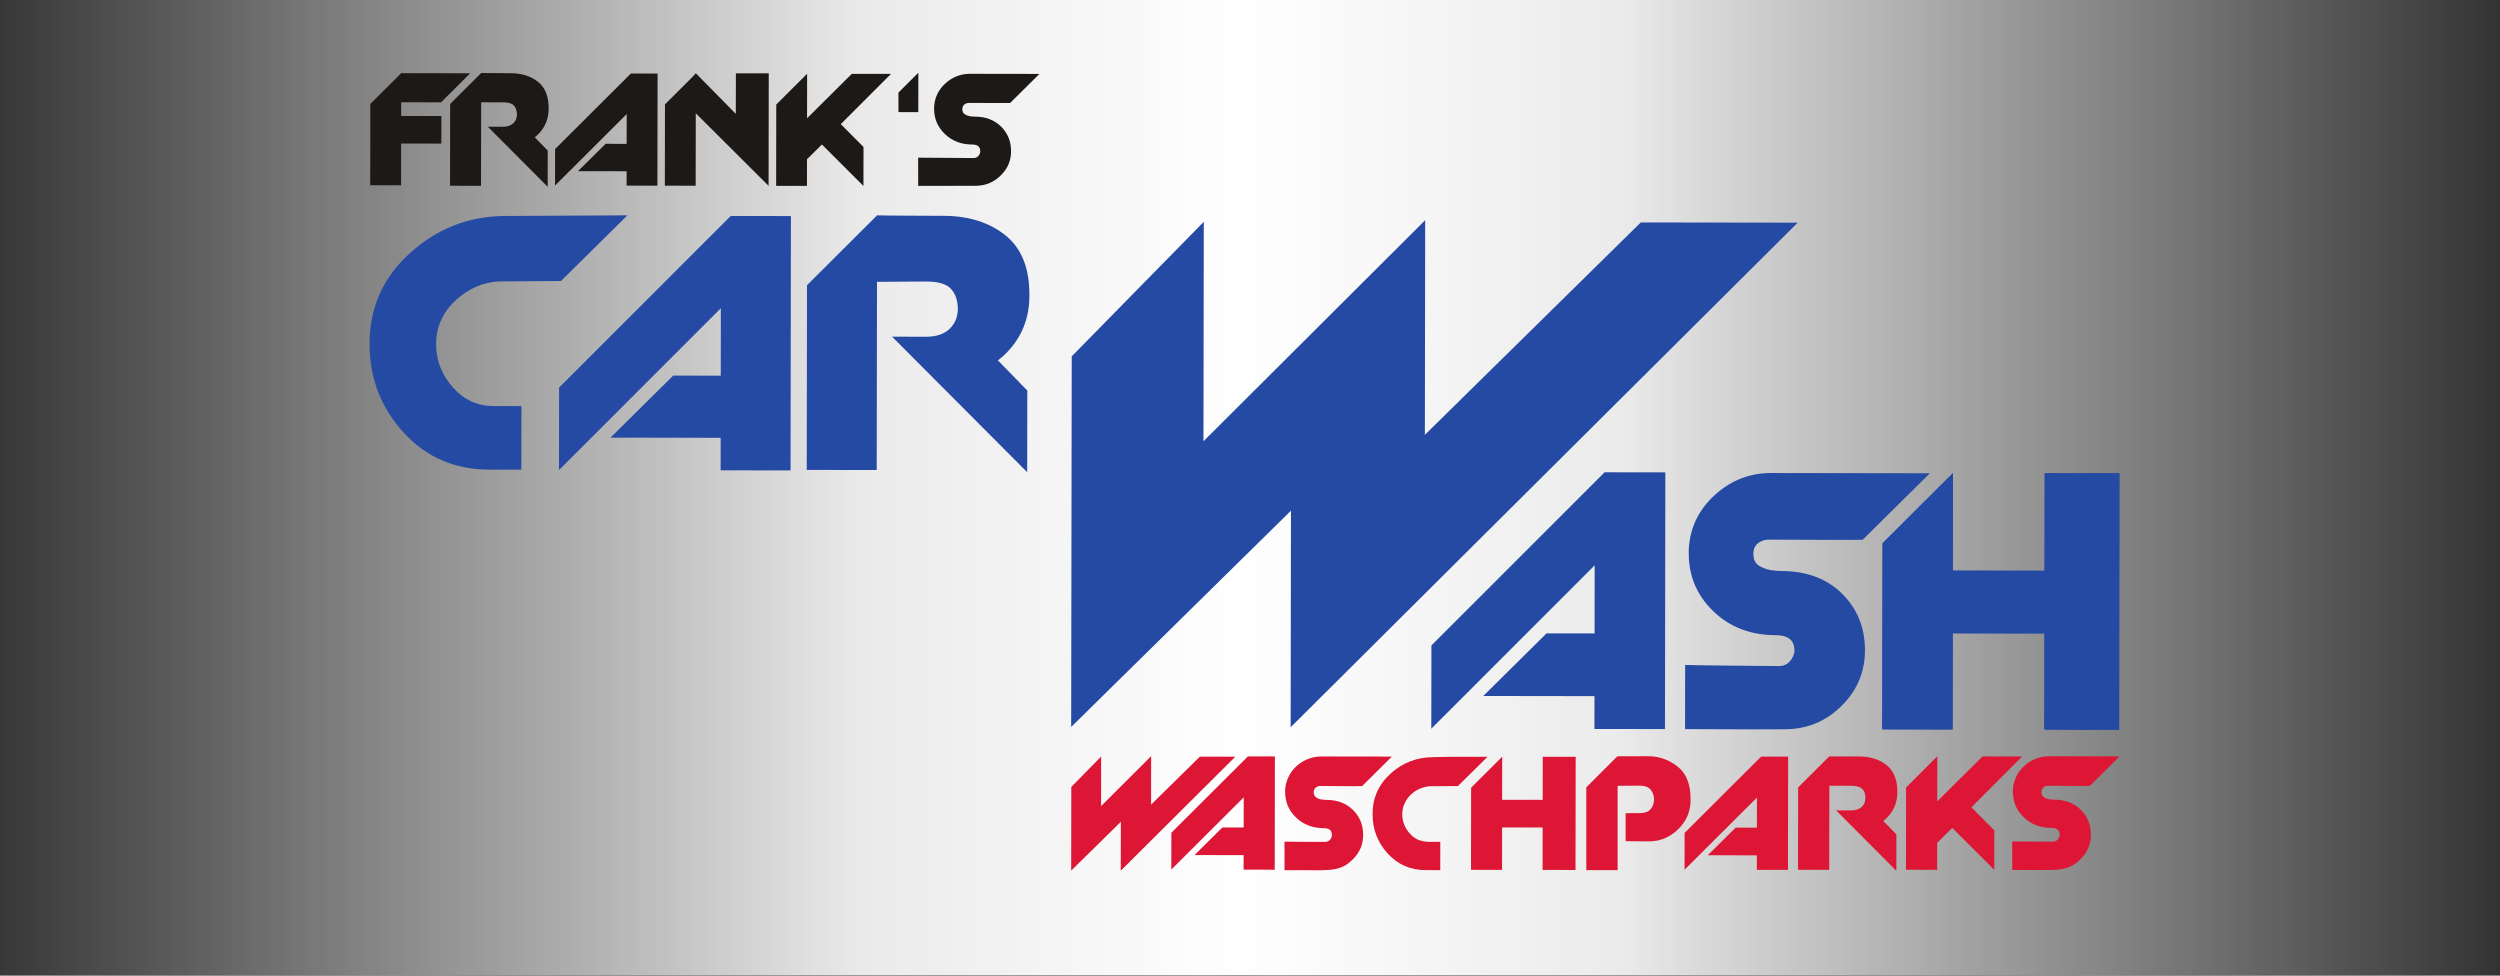 <?xml version="1.0" encoding="UTF-8" standalone="no"?><!DOCTYPE svg PUBLIC "-//W3C//DTD SVG 1.1//EN" "http://www.w3.org/Graphics/SVG/1.1/DTD/svg11.dtd"><svg width="100%" height="100%" viewBox="0 0 410 160" version="1.1" xmlns="http://www.w3.org/2000/svg" xmlns:xlink="http://www.w3.org/1999/xlink" xml:space="preserve" xmlns:serif="http://www.serif.com/" style="fill-rule:evenodd;clip-rule:evenodd;stroke-linejoin:round;stroke-miterlimit:1.414;"><rect x="0" y="0" width="410" height="160" fill="#333333" stroke="none"/><rect id="brand_gradient-fs-wash_parks" x="0.073" y="-0.071" width="410" height="160" style="fill:none;"/><clipPath id="_clip1"><rect x="0.073" y="-0.071" width="410" height="160"/></clipPath><g clip-path="url(#_clip1)"><rect x="0.073" y="-0.071" width="410" height="160" style="fill:url(#_Linear2);"/><path d="M308.707,119.552l0.045,-30.458l11.527,-11.492l-0.024,15.972l15.033,0.023l0.024,-15.973l12.214,0.018l-0.062,41.967l-12.214,-0.018l0.023,-15.738l-15.033,-0.022l-0.023,15.738l-11.51,-0.017Z" style="fill:#254aa4;"/><path d="M260.151,142.697l0,-13.567l5.096,-5.096l5.015,-0.016c1.828,-0.007 3.456,0.59 4.884,1.713c1.428,1.124 2.133,2.942 2.113,5.456c0,1.866 -0.676,3.465 -2.027,4.798c-1.352,1.333 -2.961,1.999 -4.827,1.999c-1.266,0 -2.532,-0.028 -3.799,-0.028l0,-4.596c0.771,-0.006 1.542,-0.003 2.314,-0.003c0.78,0 1.361,-0.204 1.742,-0.614c0.801,-0.861 0.796,-2.354 0.043,-3.242c-0.372,-0.437 -0.976,-0.656 -1.814,-0.656c-1.2,0 -2.399,0.028 -3.599,0.028l0,13.824l-5.141,0Z" style="fill:#dc1634;fill-rule:nonzero;"/><path d="M311.001,142.811l-9.882,-9.911l2.579,0.003c1.251,-0.029 2.228,-0.716 2.23,-2.043c0.002,-1.538 -0.939,-1.992 -2.329,-1.995c-1.194,-0.001 -2.389,-0.005 -3.583,-0.001l-0.02,13.788l-5.119,-0.007l0.02,-13.508l5.1,-5.085c1.658,0.006 3.316,0.007 4.975,0.01c1.819,0.02 3.311,0.506 4.476,1.457c1.164,0.95 1.735,2.419 1.714,4.41c-0.002,1.61 -0.548,2.985 -1.641,4.121c-0.213,0.221 -0.421,0.406 -0.662,0.584l2.15,2.205l-0.008,5.972Z" style="fill:#dc1634;"/><path d="M236.203,142.706c-0.781,-0.001 -1.561,-0.002 -2.342,-0.003c-2.534,-0.004 -4.618,-0.908 -6.261,-2.707c-1.644,-1.799 -2.475,-3.922 -2.493,-6.357c-0.045,-2.676 0.93,-4.919 2.92,-6.74c1.972,-1.803 4.303,-2.709 6.991,-2.722c3.137,-0.114 6.152,-0.03 8.942,-0.069l-4.86,4.801c-3.247,0.024 -1.075,0.008 -4.562,0.034c-2.45,0.149 -4.608,2.134 -4.568,4.667c0.02,1.158 0.436,2.188 1.237,3.09c1.45,1.631 3.061,1.353 5.003,1.356l-0.007,4.65Z" style="fill:#dc1634;"/><path d="M241.246,142.652l0.02,-13.469l5.097,-5.082l-0.01,7.063l6.647,0.01l0.011,-7.063l5.401,0.008l-0.027,18.558l-5.402,-0.008l0.011,-6.959l-6.648,-0.01l-0.01,6.959l-5.09,-0.007Z" style="fill:#dc1634;"/><path d="M276.268,142.638l0.008,-6.04l12.554,-12.517l4.425,0.006l-0.028,18.576l-5.105,-0.007l0.004,-2.382l-8.055,-0.012l4.573,-4.531l3.489,0.005l0.007,-4.935l-11.872,11.837Z" style="fill:#dc1634;fill-rule:nonzero;"/><path d="M312.599,129.147l5.12,-5.106l-0.011,7.39l7.424,-7.378l6.505,0.009l-8.335,8.339l3.772,3.783l-0.009,6.476l-6.892,-6.884l-2.476,2.446l-0.005,4.424l-5.113,-0.007l0.02,-13.492Z" style="fill:#dc1634;"/><path d="M196.777,124.091l5.813,0.009l-18.785,18.694l0.012,-8.024l-8.143,8.012l0.021,-13.729l4.893,-4.986l-0.012,8.131l8.213,-8.19l-0.011,7.952l7.999,-7.869Z" style="fill:#dc1634;fill-rule:nonzero;"/><path d="M192.096,142.607l0.009,-6.041l12.554,-12.516l4.424,0.006l-0.027,18.576l-5.105,-0.007l0.003,-2.382l-8.054,-0.012l4.573,-4.531l3.488,0.005l0.007,-4.935l-11.872,11.837Z" style="fill:#dc1634;fill-rule:nonzero;"/><path d="M334.801,129.742c0,0.04 0,0.071 0,0.1c0,0.028 0,0.053 0,0.071c-0.002,1.048 1.23,1.226 2.047,1.227c1.804,0.003 3.259,0.546 4.367,1.629c1.109,1.083 1.672,2.422 1.688,4.016c0.037,1.576 -0.517,2.935 -1.657,4.082c-1.684,1.695 -3.167,1.766 -5.354,1.814l-5.881,-0.008l-0.005,-4.684c2.22,0.037 4.441,0.036 6.661,0.039c0.642,0.001 1.111,-0.51 1.112,-1.137c0.001,-0.848 -0.567,-1.111 -1.336,-1.112c-1.822,-0.002 -3.333,-0.585 -4.538,-1.743c-1.319,-1.269 -1.803,-2.641 -1.8,-4.443c0.155,-3.186 2.831,-5.575 5.985,-5.57c3.843,0.006 7.686,0.011 11.528,0.017l-4.874,4.832c0,0.063 -6.261,-0.01 -6.832,-0.011c-0.568,0 -1.035,0.326 -1.111,0.91l0,-0.029Z" style="fill:#dc1634;"/><path d="M215.449,129.781c0,0.039 0,0.071 0,0.1c0,0.028 0,0.053 0,0.071c-0.001,1.048 1.23,1.226 2.048,1.227c1.804,0.002 3.258,0.545 4.367,1.629c1.108,1.083 1.672,2.422 1.687,4.016c0.037,1.576 -0.516,2.934 -1.657,4.082c-1.683,1.694 -3.167,1.766 -5.354,1.814l-5.881,-0.008l-0.004,-4.685c2.22,0.038 4.44,0.037 6.661,0.04c0.641,0.001 1.111,-0.51 1.112,-1.137c0.001,-0.848 -0.568,-1.111 -1.337,-1.112c-1.821,-0.003 -3.333,-0.585 -4.537,-1.743c-1.32,-1.269 -1.804,-2.642 -1.801,-4.443c0.155,-3.186 2.831,-5.575 5.986,-5.57c3.843,0.005 7.685,0.011 11.528,0.017l-4.875,4.831c0,0.064 -6.26,-0.009 -6.831,-0.01c-0.569,-0.001 -1.035,0.325 -1.112,0.909l0,-0.028Z" style="fill:#dc1634;"/><g id="FRANK-S" serif:id="FRANK&apos;S"><path d="M127.307,17.144l5.061,-5.045l-0.01,7.303l-0.002,-0.001l7.339,-7.292l6.429,0.01l-8.238,8.241l3.729,3.74l-0.01,6.4l-6.812,-6.804l-2.446,2.418l0.001,-0.002l-0.007,4.374l-5.053,-0.007l0.019,-13.335Z" style="fill:#1c1917;"/><path d="M91.026,30.425l0.009,-5.98l12.428,-12.39l4.379,0.006l-0.027,18.389l-5.054,-0.008l0.004,-2.358l-7.973,-0.012l4.526,-4.485l3.453,0.005l0.008,-4.884l-11.753,11.717Z" style="fill:#1c1917;fill-rule:nonzero;"/><path d="M109.055,17.116l4.399,-4.387l0.661,-0.715l0,0l6.559,6.663l0.01,-6.653l5.39,0.008l-0.027,18.444l-11.942,-11.899l0,-0.001l-0.017,11.882l-5.053,-0.008l0.02,-13.334Z" style="fill:#1c1917;"/><path d="M60.738,17.045l5.06,-5.046l0,0.004l0,-0.004l11.313,0.017l-4.779,4.765l-6.541,-0.009l0,-0.012l-0.003,2.258l0,0l6.597,0.009l-0.007,4.52l-6.597,-0.01l0,-0.001l-0.01,6.851l-5.053,-0.007l0.02,-13.335Z" style="fill:#1c1917;"/><path d="M147.339,15.186l3.272,-3.267l-0.01,6.47l-3.25,-0.005l-0.012,-3.198Z" style="fill:#1c1917;"/><path d="M89.818,30.63l-9.813,-9.843l0.109,0l-0.002,-0.001l2.453,0.003c0.701,-0.016 1.243,-0.209 1.62,-0.575c0.396,-0.384 0.594,-0.871 0.595,-1.454l0,-0.028l0,-0.028c-0.016,-0.583 -0.186,-1.049 -0.506,-1.399c-0.321,-0.35 -0.921,-0.524 -1.807,-0.525c-0.66,-0.001 -3.558,-0.002 -3.558,-0.002l-0.021,13.694l-5.083,-0.008l0.02,-13.414l5.091,-5.076c0.003,0.003 4.649,0.035 4.914,0.035c1.808,0.02 3.289,0.503 4.446,1.447c1.156,0.944 1.722,2.403 1.702,4.38c-0.002,1.599 -0.544,2.965 -1.63,4.093c-0.211,0.219 -0.438,0.418 -0.678,0.595l0.006,-0.031l2.15,2.205l-0.008,5.932Z" style="fill:#1c1917;"/><path d="M157.822,17.775c0,0 0,0.123 0,0.141c-0.001,0.393 0.153,0.677 0.462,0.857c0.308,0.179 0.649,0.285 1.024,0.324c0.095,0.017 0.439,0.029 0.533,0.029c1.78,0.002 3.214,0.538 4.307,1.606c1.093,1.069 1.649,2.389 1.665,3.961c0.036,1.555 -0.51,2.894 -1.635,4.026c-1.124,1.132 -2.462,1.713 -4.017,1.749c-0.393,0.017 -9.578,0.013 -9.578,0.013l-0.004,-4.623c0,0 8.765,0.061 9.084,0.061c0.337,0.001 0.603,-0.115 0.8,-0.349c0.197,-0.235 0.296,-0.491 0.296,-0.772c0,-0.039 0,-0.095 0.001,-0.112c-0.018,-0.32 -0.137,-0.562 -0.35,-0.731c-0.214,-0.169 -0.537,-0.253 -0.969,-0.254c-1.796,-0.002 -3.287,-0.577 -4.475,-1.719c-1.187,-1.142 -1.779,-2.529 -1.776,-4.158c0,-0.038 0,-0.073 0,-0.112c0,-0.038 0,-0.074 0,-0.112c0.076,-1.554 0.692,-2.859 1.844,-3.914c1.153,-1.054 2.505,-1.582 4.06,-1.58c0.6,0.001 8.299,0.013 11.369,0.017l-4.807,4.765c0,0.018 -6.419,-0.009 -6.738,-0.009c-0.263,-0.001 -0.502,0.073 -0.716,0.223c-0.214,0.151 -0.341,0.375 -0.38,0.673Z" style="fill:#1c1917;"/></g><g id="CAR-WASH"><path d="M234.733,119.511l0.02,-13.658l28.403,-28.399l9.961,0.015l-0.062,42.099l-11.569,-0.017l0.008,-5.383l-18.237,-0.027l10.379,-10.269l7.873,0.012l0.017,-11.167l-26.793,26.794Zm52.826,-28.925l0,0.322c-0.001,0.91 0.36,1.566 1.082,1.969c0.722,0.404 1.512,0.632 2.369,0.687c0.214,0.054 0.963,0.082 1.124,0.082c4.125,0.006 7.43,1.23 9.917,3.67c2.487,2.441 3.755,5.482 3.803,9.124c0.048,3.589 -1.202,6.667 -3.749,9.234c-2.548,2.567 -5.617,3.875 -9.205,3.923c-0.858,0.053 -16.551,-0.024 -16.551,-0.024l0.016,-10.525c0,0.054 14.729,0.183 15.425,0.184c0.696,0 1.272,-0.253 1.729,-0.761c0.456,-0.509 0.711,-1.057 0.765,-1.646c0,-0.053 0,-0.402 0,-0.402c-0.052,-0.75 -0.332,-1.312 -0.841,-1.688c-0.507,-0.376 -1.244,-0.564 -2.208,-0.566c-4.124,-0.006 -7.537,-1.31 -10.238,-3.911c-2.701,-2.602 -4.048,-5.778 -4.043,-9.527c0,-0.107 0.001,-0.509 0.001,-0.562c0.166,-3.535 1.576,-6.519 4.231,-8.952c2.655,-2.433 5.75,-3.647 9.285,-3.642c1.393,0.002 26.03,0.039 26.03,0.039l-11.023,10.909c0,0.054 -14.675,-0.021 -15.425,-0.022c-0.589,-0.001 -1.138,0.173 -1.648,0.52c-0.509,0.347 -0.791,0.869 -0.846,1.565Z" style="fill:#254aa4;fill-rule:nonzero;"/><path d="M308.686,119.649l0.045,-30.547l11.56,-11.526l-0.024,16.019l15.077,0.023l0.024,-16.02l12.25,0.018l-0.062,42.09l-12.25,-0.018l0.023,-15.783l-15.077,-0.023l-0.023,15.784l-11.543,-0.017Z" style="fill:#254aa4;"/><path d="M91.673,77.095l0.02,-13.534l28.145,-28.142l9.872,0.014l-0.062,41.717l-11.464,-0.017l0.008,-5.334l-18.072,-0.026l10.284,-10.175l7.803,0.012l0.016,-11.067l-26.55,26.552Z" style="fill:#254aa4;fill-rule:nonzero;"/><path d="M85.501,77.028c-1.433,-0.002 -4.986,-0.007 -5.255,-0.008c-5.681,-0.008 -10.355,-2.035 -14.042,-6.071c-3.686,-4.036 -5.55,-8.796 -5.591,-14.259c-0.1,-6.001 2.086,-11.033 6.551,-15.116c4.421,-4.045 9.651,-6.126 15.678,-6.155l20.056,-0.105l-10.901,10.768l-10.231,0.076c-2.608,0.159 -4.934,1.171 -6.971,3.03c-2.232,2.037 -3.32,4.523 -3.276,7.439c0.047,2.597 0.979,4.908 2.777,6.93c1.798,2.023 4.006,3.031 6.603,3.035c1.543,0.002 3.075,0.004 4.618,0.007l-0.016,10.429Z" style="fill:#254aa4;"/><path d="M168.458,77.441l-22.158,-22.225l5.783,0.006c1.582,-0.036 2.804,-0.472 3.656,-1.298c0.895,-0.868 1.342,-1.967 1.344,-3.283l0.001,-0.128c-0.038,-1.315 -0.419,-2.368 -1.143,-3.158c-0.725,-0.79 -2.079,-1.183 -4.079,-1.186c-1.492,-0.002 -7.486,0.053 -8.036,0.052l0,-0.054l-0.045,30.918l-11.478,-0.017l0.044,-30.29l11.495,-11.461c0.04,0.04 10.498,0.079 11.097,0.08c4.08,0.046 7.426,1.135 10.038,3.267c2.611,2.132 3.889,5.426 3.843,9.89c-0.005,3.61 -1.229,6.694 -3.681,9.241c-0.477,0.496 -0.989,0.945 -1.53,1.344l0.013,-0.069l4.856,4.979l-0.02,13.392Z" style="fill:#254aa4;"/><path d="M269.091,36.48l25.73,0.038l-83.155,82.753l0.052,-35.518l-36.044,35.465l0.09,-60.775l21.659,-22.068l-0.053,35.991l36.361,-36.254l-0.052,35.202l35.412,-34.834Z" style="fill:#254aa4;fill-rule:nonzero;"/></g></g><defs><linearGradient id="_Linear2" x1="0" y1="0" x2="1" y2="0" gradientUnits="userSpaceOnUse" gradientTransform="matrix(406.625,0,0,336.108,0.073,76.453)"><stop offset="0" style="stop-color:#fff;stop-opacity:0"/><stop offset="0.35" style="stop-color:#fff;stop-opacity:0.898"/><stop offset="0.5" style="stop-color:#fff;stop-opacity:1"/><stop offset="0.65" style="stop-color:#fff;stop-opacity:0.902"/><stop offset="1" style="stop-color:#fff;stop-opacity:0"/></linearGradient></defs></svg>